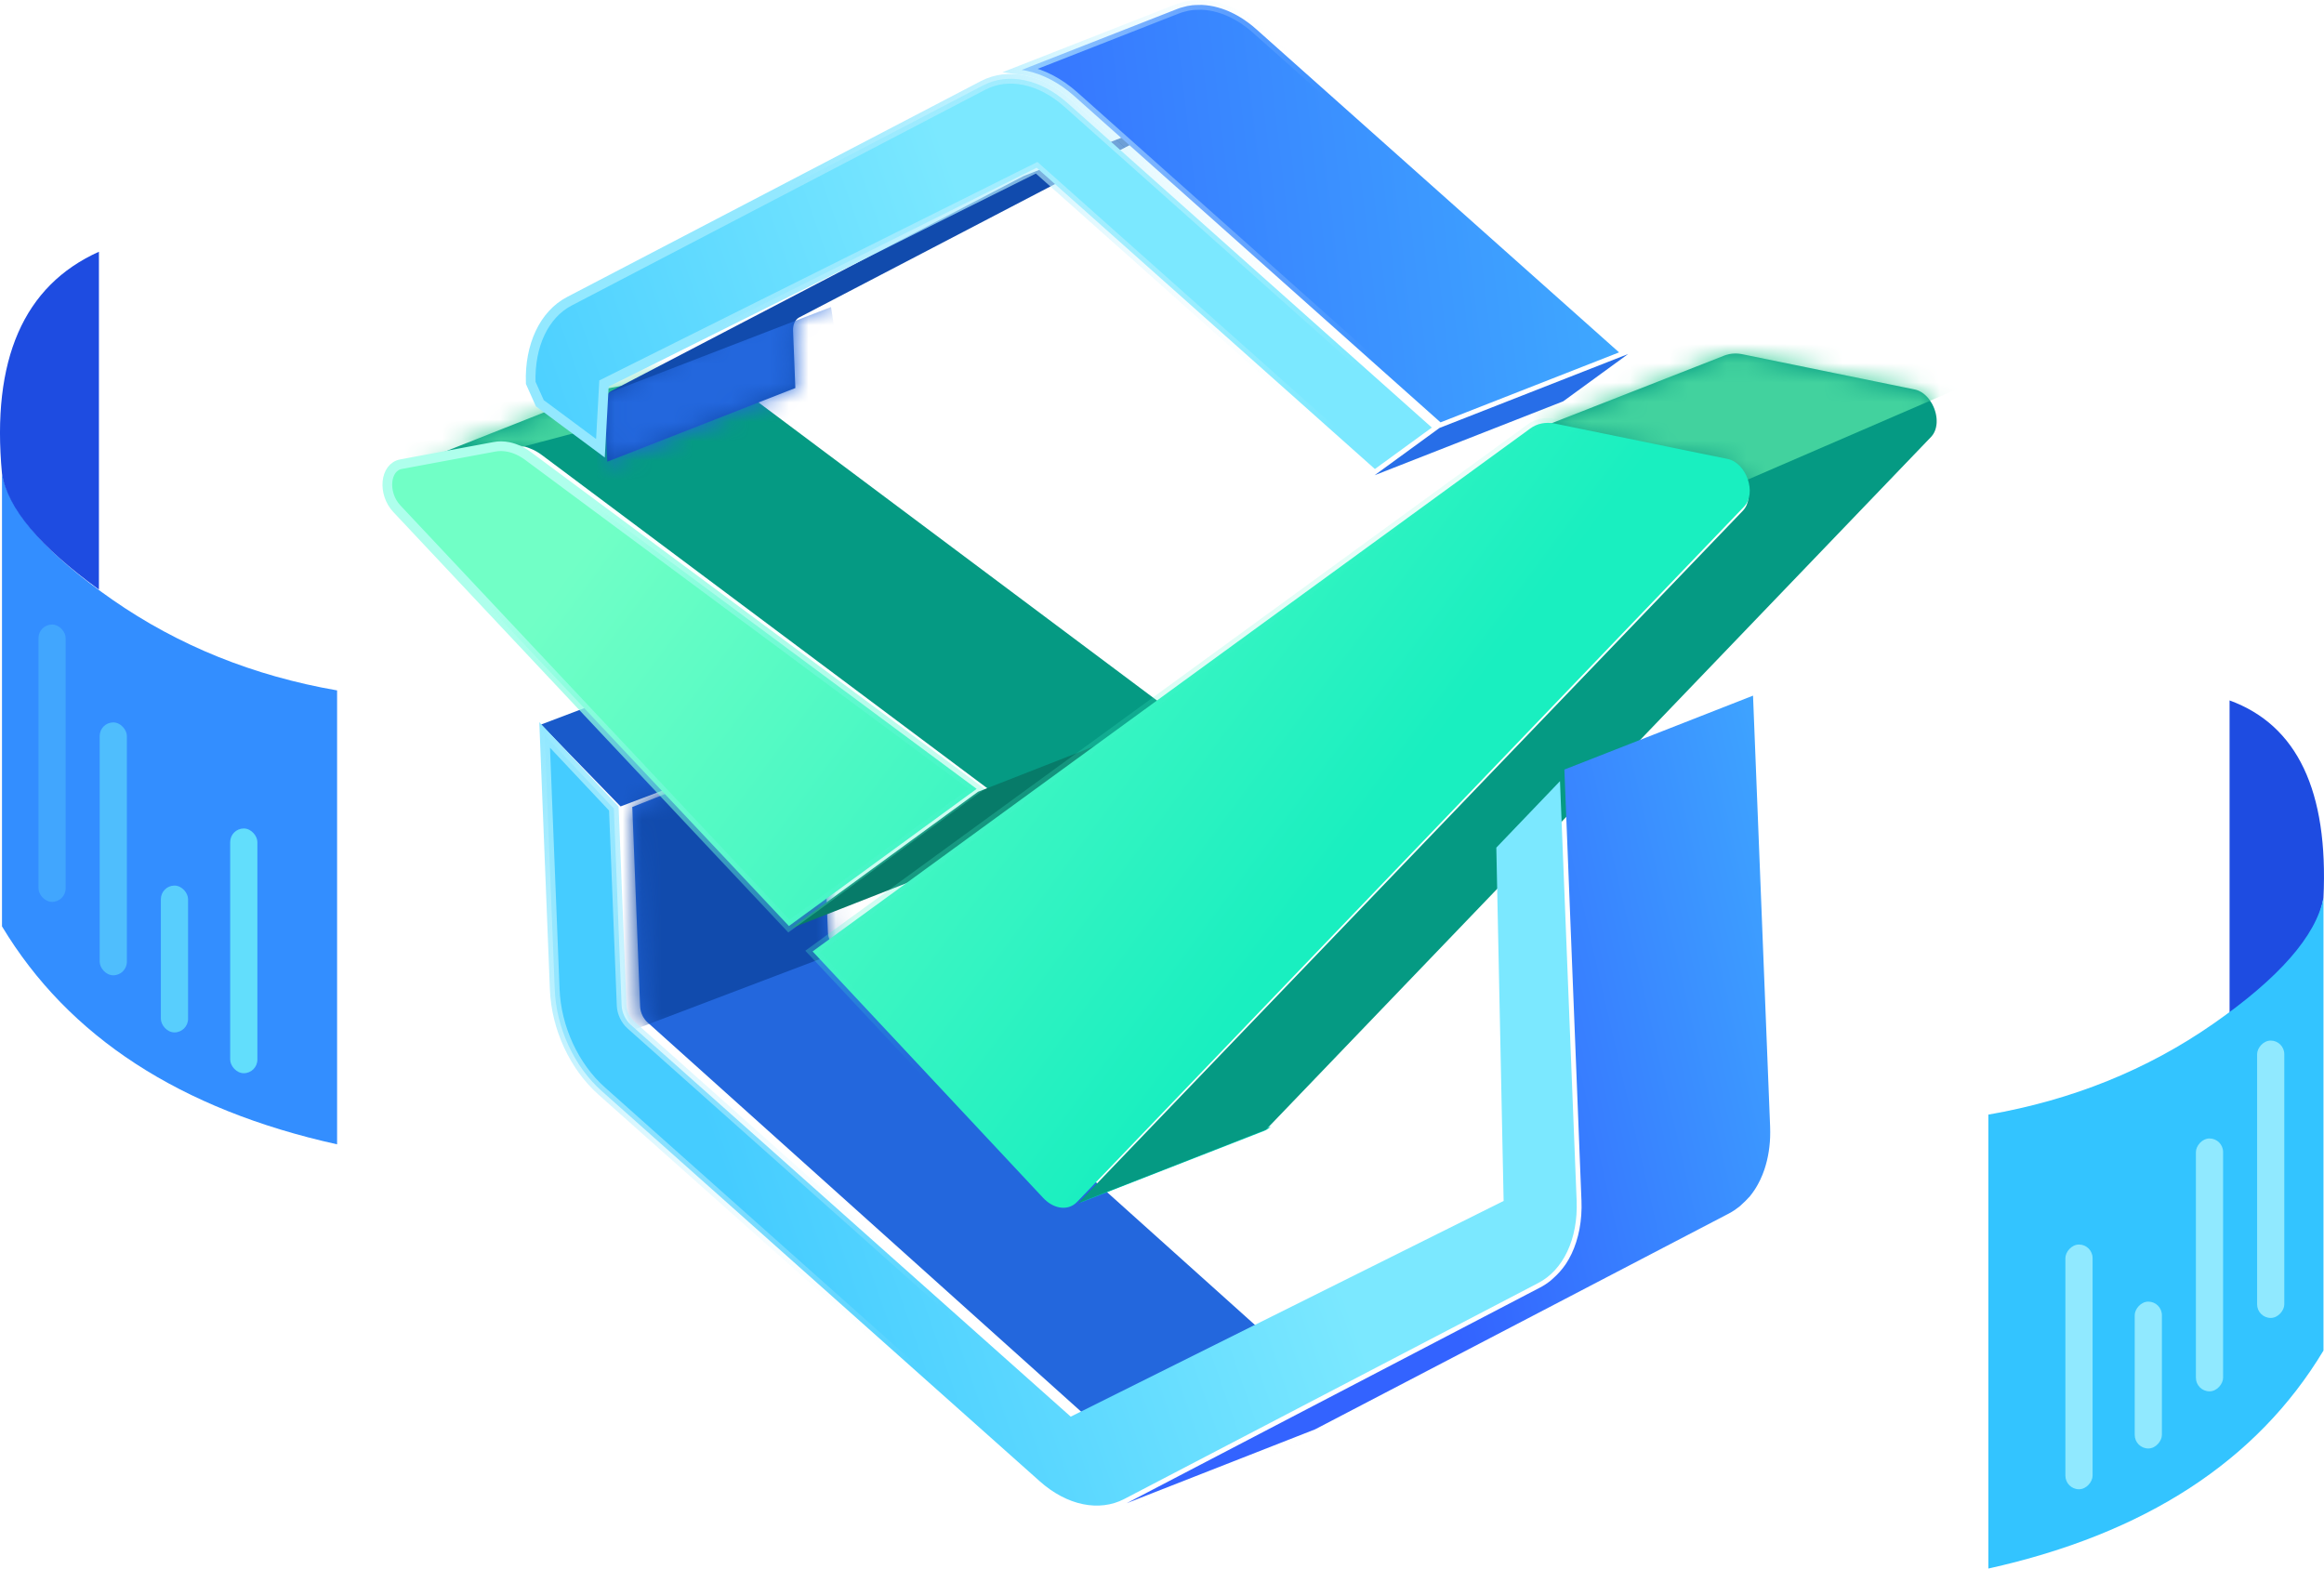 <?xml version="1.0" encoding="UTF-8"?>
<svg width="120px" height="81px" viewBox="0 0 120 81" version="1.1" xmlns="http://www.w3.org/2000/svg" xmlns:xlink="http://www.w3.org/1999/xlink">
    <title>编组 7</title>
    <defs>
        <path d="M16.375,0.514 C16.372,0.511 16.368,0.509 16.365,0.506 C16.328,0.48 16.291,0.453 16.255,0.429 C16.219,0.404 16.183,0.38 16.147,0.359 C16.112,0.338 16.076,0.316 16.042,0.297 C16.006,0.277 15.971,0.259 15.936,0.241 C15.918,0.232 15.901,0.225 15.883,0.216 C15.88,0.215 15.877,0.213 15.873,0.212 C15.859,0.206 15.845,0.198 15.831,0.192 C15.796,0.176 15.762,0.162 15.726,0.148 C15.69,0.134 15.655,0.122 15.62,0.109 C15.583,0.097 15.548,0.087 15.512,0.077 C15.474,0.066 15.438,0.057 15.401,0.049 C15.39,0.046 15.378,0.044 15.366,0.041 C15.34,0.036 15.314,0.031 15.288,0.027 C15.248,0.019 15.209,0.014 15.17,0.01 C15.129,0.006 15.087,0.003 15.046,0.001 C15.032,0.001 15.018,0.001 15.004,0.001 C14.997,0.001 14.988,0.001 14.981,0.001 C14.96,0.001 14.937,0 14.915,0 C14.867,0.002 14.82,0.005 14.772,0.01 C14.725,0.015 14.677,0.023 14.629,0.033 L9.848,0.93 C9.839,0.932 9.83,0.934 9.82,0.936 C9.789,0.942 9.758,0.95 9.73,0.96 C9.718,0.965 9.706,0.969 9.694,0.973 L0,4.804 C0.048,4.786 0.099,4.771 0.153,4.761 L4.934,3.864 C5.05,3.841 5.167,3.832 5.286,3.833 C5.294,3.833 5.301,3.833 5.309,3.833 C5.429,3.835 5.55,3.848 5.671,3.872 C5.841,3.907 6.01,3.966 6.179,4.043 C6.182,4.044 6.185,4.046 6.189,4.048 C6.356,4.127 6.521,4.226 6.68,4.346 L29.727,21.589 L39.422,17.757 L16.375,0.514 Z" id="path-1"></path>
        <filter x="-27.4%" y="-67.3%" width="154.9%" height="234.6%" filterUnits="objectBoundingBox" id="filter-3">
            <feGaussianBlur stdDeviation="1.983" in="SourceGraphic"></feGaussianBlur>
        </filter>
        <path d="M10.475,11.116 C10.368,11.017 10.28,10.891 10.215,10.753 C10.212,10.747 10.21,10.742 10.208,10.737 C10.144,10.598 10.105,10.447 10.1,10.297 L9.694,0 L0,3.832 L0.404,14.128 C0.404,14.14 0.405,14.152 0.406,14.163 C0.407,14.176 0.409,14.191 0.411,14.204 C0.412,14.219 0.414,14.234 0.416,14.248 C0.418,14.264 0.421,14.28 0.424,14.295 C0.427,14.312 0.431,14.33 0.435,14.347 C0.439,14.367 0.444,14.386 0.45,14.404 C0.457,14.429 0.466,14.454 0.474,14.478 C0.485,14.509 0.499,14.538 0.512,14.568 C0.515,14.573 0.518,14.578 0.52,14.585 C0.525,14.594 0.528,14.604 0.532,14.613 C0.543,14.635 0.554,14.655 0.565,14.676 C0.592,14.722 0.621,14.766 0.653,14.807 C0.669,14.829 0.687,14.849 0.704,14.87 C0.718,14.885 0.733,14.902 0.749,14.917 C0.759,14.927 0.77,14.937 0.78,14.948 L23.277,35.147 L24.206,36.192 L32.972,31.316 L10.475,11.116 Z" id="path-4"></path>
        <filter x="-25.7%" y="-27.5%" width="151.5%" height="155.0%" filterUnits="objectBoundingBox" id="filter-6">
            <feGaussianBlur stdDeviation="1.983" in="SourceGraphic"></feGaussianBlur>
        </filter>
        <path d="M0.315,3.819 C0.213,3.874 0.107,3.923 0,3.966 L0,3.966 L9.602,0.146 C9.709,0.102 9.813,0.054 9.917,0 L9.917,0" id="path-7"></path>
        <path d="M9.726,11.553 C9.739,11.485 9.759,11.421 9.787,11.364 C9.787,11.363 9.787,11.363 9.787,11.363 C9.812,11.309 9.845,11.263 9.881,11.221 C9.923,11.173 9.971,11.131 10.028,11.103 L31.321,0 L21.612,3.803 L0.318,14.906 C0.262,14.934 0.214,14.976 0.171,15.025 C0.168,15.028 0.164,15.03 0.162,15.033 C0.149,15.049 0.136,15.065 0.124,15.084 C0.115,15.098 0.106,15.112 0.098,15.127 C0.091,15.14 0.084,15.153 0.078,15.166 C0.078,15.166 0.078,15.166 0.078,15.166 C0.078,15.167 0.078,15.167 0.077,15.168 C0.071,15.18 0.065,15.193 0.06,15.207 C0.055,15.219 0.051,15.231 0.046,15.243 C0.042,15.255 0.039,15.267 0.035,15.28 C0.032,15.292 0.029,15.304 0.026,15.316 C0.022,15.327 0.02,15.34 0.017,15.352 C0.017,15.354 0.017,15.356 0.016,15.357 C0.016,15.358 0.016,15.358 0.016,15.359 C0.014,15.368 0.012,15.377 0.011,15.387 C0.009,15.398 0.008,15.411 0.006,15.423 C0.005,15.435 0.004,15.447 0.003,15.459 C0.002,15.471 0.001,15.483 0.001,15.496 C0,15.508 0,15.52 0,15.532 C0,15.546 0,15.558 0.001,15.571 C0.001,15.573 0.001,15.575 0.001,15.577 L0.118,18.553 L9.828,14.75 L9.709,11.774 C9.707,11.698 9.712,11.624 9.726,11.555 C9.726,11.554 9.726,11.554 9.726,11.553" id="path-9"></path>
        <filter x="-45.0%" y="-52.8%" width="190.1%" height="205.5%" filterUnits="objectBoundingBox" id="filter-11">
            <feGaussianBlur stdDeviation="1.983" in="SourceGraphic"></feGaussianBlur>
        </filter>
        <path d="M44.334,3.437 C44.333,3.416 44.332,3.396 44.331,3.375 C44.329,3.352 44.327,3.33 44.325,3.308 C44.324,3.3 44.323,3.292 44.322,3.285 C44.322,3.283 44.321,3.281 44.321,3.28 C44.319,3.266 44.318,3.252 44.315,3.238 C44.311,3.211 44.306,3.186 44.302,3.16 C44.296,3.133 44.29,3.105 44.284,3.077 C44.276,3.045 44.267,3.012 44.257,2.98 C44.25,2.955 44.242,2.932 44.234,2.908 C44.232,2.903 44.23,2.896 44.228,2.891 C44.225,2.881 44.222,2.871 44.219,2.862 C44.189,2.782 44.153,2.703 44.113,2.626 C44.106,2.612 44.098,2.597 44.09,2.583 C44.085,2.574 44.078,2.565 44.073,2.556 C44.061,2.536 44.048,2.519 44.036,2.5 C44.006,2.453 43.978,2.405 43.945,2.361 C43.921,2.33 43.896,2.3 43.871,2.271 C43.858,2.257 43.845,2.244 43.832,2.229 C43.83,2.227 43.827,2.224 43.825,2.222 C43.819,2.215 43.813,2.208 43.805,2.202 C43.787,2.184 43.769,2.165 43.749,2.149 C43.732,2.133 43.715,2.118 43.696,2.102 C43.68,2.089 43.664,2.076 43.647,2.064 C43.63,2.052 43.614,2.04 43.596,2.028 C43.581,2.018 43.566,2.008 43.55,1.999 C43.545,1.996 43.54,1.993 43.535,1.99 L43.532,1.988 C43.522,1.983 43.513,1.977 43.502,1.972 C43.487,1.962 43.471,1.954 43.455,1.946 C43.439,1.938 43.424,1.931 43.408,1.924 C43.392,1.917 43.376,1.911 43.36,1.904 C43.343,1.897 43.327,1.892 43.31,1.886 C43.292,1.881 43.276,1.875 43.258,1.871 C43.24,1.866 43.223,1.862 43.206,1.858 C43.199,1.857 43.194,1.855 43.189,1.854 L34.299,0.036 C34.276,0.032 34.252,0.027 34.229,0.024 C34.193,0.018 34.157,0.013 34.122,0.009 C34.085,0.006 34.047,0.003 34.01,0.001 C33.972,0 33.932,0 33.893,0.001 C33.872,0.001 33.851,0.004 33.831,0.005 C33.825,0.005 33.819,0.006 33.813,0.006 C33.797,0.007 33.781,0.008 33.766,0.009 C33.717,0.015 33.669,0.022 33.622,0.031 C33.562,0.044 33.502,0.06 33.445,0.079 C33.422,0.087 33.398,0.095 33.376,0.104 L23.667,3.908 C23.805,3.854 23.952,3.821 24.103,3.809 C24.109,3.809 24.116,3.808 24.122,3.808 C24.274,3.798 24.431,3.807 24.591,3.84 L33.48,5.657 C33.601,5.683 33.717,5.728 33.823,5.791 C33.824,5.792 33.825,5.792 33.826,5.793 C33.931,5.855 34.028,5.934 34.116,6.026 C34.119,6.028 34.121,6.031 34.123,6.033 C34.2,6.114 34.267,6.207 34.328,6.304 C34.339,6.322 34.352,6.339 34.363,6.359 C34.426,6.465 34.479,6.578 34.52,6.695 C34.521,6.7 34.523,6.705 34.525,6.711 C34.565,6.833 34.596,6.958 34.611,7.084 C34.612,7.085 34.612,7.087 34.612,7.089 C34.629,7.217 34.631,7.345 34.616,7.467 C34.616,7.467 34.616,7.467 34.616,7.467 C34.602,7.59 34.573,7.708 34.526,7.818 C34.526,7.819 34.525,7.821 34.524,7.822 C34.477,7.93 34.412,8.031 34.33,8.117 L0,43.879 L9.709,40.076 L44.039,4.314 C44.052,4.299 44.066,4.284 44.079,4.269 C44.102,4.241 44.125,4.212 44.145,4.182 C44.159,4.16 44.174,4.136 44.187,4.113 C44.198,4.093 44.208,4.072 44.219,4.051 C44.224,4.04 44.228,4.03 44.233,4.019 C44.234,4.017 44.234,4.015 44.235,4.013 C44.238,4.006 44.241,4 44.244,3.993 C44.251,3.974 44.258,3.954 44.266,3.935 C44.272,3.918 44.277,3.901 44.282,3.882 C44.288,3.864 44.292,3.847 44.297,3.828 C44.301,3.81 44.305,3.793 44.308,3.775 C44.311,3.757 44.315,3.739 44.318,3.721 C44.321,3.704 44.323,3.685 44.325,3.667 C44.326,3.666 44.326,3.665 44.326,3.664 C44.326,3.664 44.326,3.664 44.326,3.664 C44.328,3.647 44.329,3.63 44.331,3.611 C44.332,3.593 44.333,3.575 44.334,3.555 C44.335,3.536 44.335,3.517 44.335,3.498 C44.335,3.477 44.335,3.457 44.334,3.437" id="path-12"></path>
        <filter x="-21.5%" y="-43.0%" width="143.0%" height="186.1%" filterUnits="objectBoundingBox" id="filter-14">
            <feGaussianBlur stdDeviation="1.983" in="SourceGraphic"></feGaussianBlur>
        </filter>
        <path d="M0.049,3.944 C0.033,3.95 0.017,3.958 0,3.966 L0,3.966 L9.869,0.023 C9.885,0.015 9.901,0.006 9.917,0 L9.917,0" id="path-15"></path>
        <linearGradient x1="41.996%" y1="46.063%" x2="164.516%" y2="10.389%" id="linearGradient-17">
            <stop stop-color="#3363FF" offset="0%"></stop>
            <stop stop-color="#48DFFF" offset="100%"></stop>
        </linearGradient>
        <linearGradient x1="-29.813%" y1="64.376%" x2="199.611%" y2="45.759%" id="linearGradient-18">
            <stop stop-color="#3363FF" offset="0%"></stop>
            <stop stop-color="#48DFFF" offset="100%"></stop>
        </linearGradient>
        <linearGradient x1="-16.898%" y1="44.625%" x2="52.562%" y2="35.955%" id="linearGradient-19">
            <stop stop-color="#93E8FF" offset="0%"></stop>
            <stop stop-color="#FFFFFF" stop-opacity="0" offset="100%"></stop>
        </linearGradient>
        <linearGradient x1="61.106%" y1="50%" x2="15.863%" y2="71.337%" id="linearGradient-20">
            <stop stop-color="#7BE8FF" offset="0%"></stop>
            <stop stop-color="#45CCFF" offset="100%"></stop>
        </linearGradient>
        <linearGradient x1="14.39%" y1="23.249%" x2="60.671%" y2="51.375%" id="linearGradient-21">
            <stop stop-color="#93E8FF" offset="0%"></stop>
            <stop stop-color="#FFFFFF" stop-opacity="0" offset="100%"></stop>
        </linearGradient>
        <linearGradient x1="67.323%" y1="62.396%" x2="6.338%" y2="36.587%" id="linearGradient-22">
            <stop stop-color="#19EFC0" offset="0%"></stop>
            <stop stop-color="#71FFC6" offset="100%"></stop>
        </linearGradient>
        <linearGradient x1="0%" y1="36.788%" x2="50%" y2="66.6%" id="linearGradient-23">
            <stop stop-color="#AEFFEC" offset="0%"></stop>
            <stop stop-color="#28F2C2" stop-opacity="0" offset="100%"></stop>
        </linearGradient>
    </defs>
    <g id="页面-1" stroke="none" stroke-width="1" fill="none" fill-rule="evenodd">
        <g id="达梦数+生态工具套件DMdata＋频道页备份-2" transform="translate(-1050, -857)">
            <g id="编组-9备份" transform="translate(256, 757)">
                <g id="编组-7" transform="translate(794, 100)">
                    <g id="编组" transform="translate(20, 0)">
                        <polygon id="Fill-1" fill="#195ACA" points="7.934 37.416 17.709 33.712 21.818 37.94 12.044 41.644"></polygon>
                        <g transform="translate(1.322, 19.169)">
                            <g id="路径-6">
                                <mask id="mask-2" fill="white">
                                    <use xlink:href="#path-1"></use>
                                </mask>
                                <use id="蒙版" fill="#059A83" xlink:href="#path-1"></use>
                                <polygon fill="#42D29E" filter="url(#filter-3)" mask="url(#mask-2)" points="5.935 3.831 17.495 0.767 8.251 -2.275 -4.199 3.646 -3.607 6.566"></polygon>
                            </g>
                            <g id="路径-3" transform="translate(11.326, 18.673)">
                                <mask id="mask-5" fill="white">
                                    <use xlink:href="#path-4"></use>
                                </mask>
                                <use id="蒙版" fill="#2367DD" xlink:href="#path-4"></use>
                                <polygon fill="#114BAD" filter="url(#filter-6)" mask="url(#mask-5)" points="5.18696197e-13 15.364 16.486 9.101 11.519 -6.283 -6.63 -2.323"></polygon>
                            </g>
                        </g>
                        <g transform="translate(38.347, 74.034)">
                            <mask id="mask-8" fill="white">
                                <use xlink:href="#path-7"></use>
                            </mask>
                            <g id="Clip-45"></g>
                            <path d="M0.315,3.82 L9.917,-0.001 C9.814,0.054 9.708,0.102 9.601,0.145 L0.001,3.965 C0.108,3.923 0.213,3.875 0.315,3.82" id="Fill-44" fill="#858585" mask="url(#mask-8)"></path>
                        </g>
                        <path d="M36.046,61.905 L45.62,58.169 C45.518,58.275 45.402,58.351 45.277,58.4 L35.702,62.136 C35.828,62.087 35.944,62.011 36.046,61.905" id="Fill-46" fill="#00D3BB"></path>
                        <g transform="translate(11.24, 5.288)">
                            <polygon id="Fill-48" fill="#077B69" points="19.259 35.6 28.968 31.797 19.305 38.853 9.597 42.656"></polygon>
                            <g id="路径-7">
                                <mask id="mask-10" fill="white">
                                    <use xlink:href="#path-9"></use>
                                </mask>
                                <use id="蒙版" fill="#114BAD" xlink:href="#path-9"></use>
                                <polygon fill="#2367DD" filter="url(#filter-11)" mask="url(#mask-10)" points="-0.422 15.232 11.67 10.568 12.793 17.789 -0.422 21.844"></polygon>
                            </g>
                            <g id="路径-2" transform="translate(24.425, 12.968)">
                                <mask id="mask-13" fill="white">
                                    <use xlink:href="#path-12"></use>
                                </mask>
                                <use id="蒙版" fill="#059A83" xlink:href="#path-12"></use>
                                <polygon fill="#42D29E" filter="url(#filter-14)" mask="url(#mask-13)" points="19.916 4.82 37.655 -4.95 47.584 0.887 29.115 8.875"></polygon>
                            </g>
                        </g>
                        <g transform="translate(33.058, 4.627)">
                            <mask id="mask-16" fill="white">
                                <use xlink:href="#path-15"></use>
                            </mask>
                            <g id="Clip-55"></g>
                            <path d="M0.049,3.944 L9.917,0 C9.901,0.007 9.885,0.014 9.869,0.022 L0,3.966 C0.017,3.958 0.033,3.951 0.049,3.944" id="Fill-54" fill="#858585" mask="url(#mask-16)"></path>
                        </g>
                        <g>
                            <path d="M71.4,58.735 C71.403,58.652 71.405,58.567 71.405,58.482 C71.405,58.396 71.404,58.308 71.401,58.22 C71.401,58.207 71.4,58.194 71.4,58.181 L70.518,35.923 L60.777,39.741 L61.659,61.999 C61.67,62.25 61.666,62.495 61.649,62.734 C61.648,62.743 61.648,62.753 61.647,62.762 C61.631,62.997 61.601,63.224 61.561,63.445 C61.559,63.456 61.557,63.466 61.556,63.475 C61.514,63.693 61.461,63.903 61.397,64.105 C61.393,64.12 61.388,64.134 61.384,64.149 C61.318,64.353 61.242,64.549 61.154,64.736 C61.151,64.74 61.149,64.745 61.147,64.75 C61.057,64.939 60.955,65.118 60.844,65.286 C60.841,65.29 60.839,65.293 60.836,65.296 C60.745,65.434 60.641,65.558 60.535,65.68 C60.437,65.792 60.332,65.893 60.224,65.99 C60.171,66.036 60.122,66.088 60.068,66.131 C59.9,66.265 59.722,66.385 59.531,66.484 L38.169,77.629 L47.909,73.81 L69.271,62.666 C69.461,62.567 69.639,62.446 69.807,62.314 C69.863,62.27 69.912,62.218 69.964,62.171 C70.072,62.073 70.178,61.974 70.275,61.861 C70.294,61.84 70.318,61.824 70.336,61.801 C70.42,61.699 70.5,61.591 70.575,61.48 C70.578,61.476 70.581,61.472 70.584,61.468 C70.584,61.467 70.585,61.466 70.585,61.466 C70.648,61.372 70.707,61.274 70.762,61.174 C70.806,61.095 70.847,61.013 70.887,60.931 C70.889,60.926 70.891,60.922 70.893,60.918 C70.895,60.915 70.897,60.911 70.898,60.908 C70.937,60.826 70.973,60.741 71.008,60.656 C71.04,60.576 71.07,60.495 71.099,60.411 C71.108,60.384 71.115,60.357 71.125,60.33 C71.129,60.316 71.133,60.302 71.138,60.288 C71.15,60.249 71.162,60.21 71.174,60.171 C71.196,60.094 71.218,60.014 71.237,59.935 C71.256,59.858 71.273,59.779 71.288,59.7 C71.291,59.685 71.293,59.671 71.295,59.657 C71.297,59.648 71.299,59.637 71.301,59.628 C71.311,59.573 71.321,59.518 71.33,59.463 C71.343,59.384 71.353,59.304 71.362,59.225 C71.371,59.144 71.379,59.063 71.386,58.982 C71.387,58.97 71.387,58.956 71.388,58.944 C71.389,58.935 71.389,58.925 71.39,58.916 C71.394,58.856 71.398,58.796 71.4,58.735" id="Fill-56" fill="url(#linearGradient-17)"></path>
                            <polygon id="Fill-58" fill="#276EE8" points="54.33 22.099 64.07 18.281 60.717 20.724 50.977 24.542"></polygon>
                            <path d="M42.06,0.253 L42.127,0.258 L42.182,0.262 L42.225,0.265 C42.242,0.266 42.259,0.267 42.282,0.27 C42.35,0.276 42.418,0.285 42.49,0.298 C42.537,0.306 42.584,0.314 42.636,0.325 C42.654,0.328 42.672,0.332 42.694,0.337 C42.76,0.352 42.827,0.369 42.894,0.388 C42.959,0.405 43.024,0.425 43.087,0.446 C43.11,0.453 43.132,0.462 43.155,0.47 L43.181,0.48 L43.223,0.494 L43.279,0.514 C43.344,0.54 43.407,0.566 43.472,0.594 C43.535,0.622 43.598,0.652 43.668,0.687 C43.682,0.693 43.696,0.7 43.711,0.709 L43.751,0.729 L43.781,0.745 C43.796,0.754 43.811,0.761 43.825,0.768 L43.856,0.785 C43.921,0.821 43.986,0.858 44.05,0.897 C44.117,0.938 44.182,0.98 44.242,1.02 L44.31,1.069 L44.346,1.094 L44.367,1.109 C44.396,1.129 44.425,1.149 44.452,1.169 C44.523,1.222 44.595,1.278 44.664,1.333 C44.733,1.39 44.802,1.449 44.87,1.51 L63.6,18.197 L54.381,21.811 L35.463,4.955 C35.278,4.79 35.087,4.64 34.888,4.499 L34.855,4.475 C34.664,4.344 34.471,4.226 34.286,4.128 C34.269,4.118 34.253,4.11 34.239,4.103 C34.043,4.001 33.845,3.914 33.64,3.838 L33.611,3.828 C33.404,3.753 33.197,3.694 32.99,3.652 C32.933,3.64 32.876,3.63 32.819,3.621 L32.752,3.612 L40.795,0.459 C40.819,0.45 40.842,0.441 40.866,0.433 L40.935,0.408 C40.986,0.391 41.038,0.379 41.09,0.366 L41.151,0.35 L41.21,0.335 C41.227,0.33 41.245,0.324 41.263,0.321 L41.295,0.312 C41.386,0.294 41.478,0.279 41.563,0.27 L41.654,0.264 C41.675,0.262 41.696,0.26 41.727,0.259 L42.06,0.253 Z" id="Fill-60" stroke="url(#linearGradient-19)" stroke-width="0.5" fill="url(#linearGradient-18)"></path>
                            <path d="M8.123,37.952 L11.696,41.754 L12.098,51.922 C12.113,52.294 12.291,52.667 12.561,52.915 L35.287,73.157 L57.64,62.017 L57.263,43.772 L60.551,40.339 L61.41,62.009 C61.449,62.992 61.277,63.894 60.924,64.636 C60.582,65.357 60.07,65.925 59.415,66.262 L38.053,77.408 C37.406,77.746 36.669,77.829 35.924,77.677 C35.159,77.521 34.387,77.118 33.684,76.49 L11.082,56.352 C9.646,55.083 8.723,53.077 8.644,51.093 L8.123,37.952 Z M30.761,4.411 C31.409,4.072 32.146,3.989 32.891,4.142 C33.655,4.298 34.428,4.701 35.131,5.329 L53.932,22.079 L50.993,24.221 L33.527,8.662 L11.187,19.804 L11.004,23.148 L7.875,20.824 L7.404,19.77 C7.372,18.807 7.544,17.923 7.89,17.192 C8.232,16.469 8.745,15.898 9.399,15.557 Z" id="形状结合" stroke="url(#linearGradient-21)" stroke-width="0.5" fill="url(#linearGradient-20)"></path>
                            <path d="M59.007,22.134 C59.365,21.868 59.812,21.778 60.282,21.873 L69.199,23.698 C70.181,23.899 70.722,25.469 70.052,26.167 L35.613,62.069 C35.363,62.329 35.028,62.418 34.684,62.347 C34.401,62.29 34.114,62.125 33.862,61.858 L21.959,49.132 Z M5.521,23.075 C5.76,23.028 6.01,23.033 6.262,23.083 C6.605,23.154 6.951,23.314 7.275,23.555 L30.429,40.738 L20.735,47.821 L0.491,26.27 C-0.253,25.475 -0.131,24.118 0.717,23.969 Z" id="形状结合" stroke="url(#linearGradient-23)" stroke-width="0.5" fill="url(#linearGradient-22)"></path>
                        </g>
                    </g>
                    <g id="漂浮图表" transform="translate(0, 13)">
                        <g id="编组-19">
                            <path d="M5.807,17.971 C9.215,20.341 13.082,21.902 17.406,22.653 L17.406,46.094 C9.304,44.297 3.537,40.545 0.103,34.838 C0.103,29.131 0.103,21.34 0.103,11.466 C0.497,13.432 2.398,15.6 5.807,17.971 Z" id="路径-17" fill="#338EFF"></path>
                            <rect id="矩形" fill="#62DEFC" x="11.886" y="29.783" width="1.404" height="12.638" rx="0.702"></rect>
                            <rect id="矩形备份" fill="#62DEFC" opacity="0.8" x="8.307" y="32.731" width="1.404" height="7.583" rx="0.702"></rect>
                            <rect id="矩形备份-3" fill="#62DEFC" opacity="0.6" x="5.147" y="24.306" width="1.404" height="13.059" rx="0.702"></rect>
                            <rect id="矩形备份-4" fill="#62DEFC" opacity="0.3" x="1.987" y="19.251" width="1.404" height="14.323" rx="0.702"></rect>
                            <path d="M5.108,0 C1.218,1.751 -0.45,5.573 0.103,11.466 C0.382,13.237 2.051,15.23 5.108,17.446 L5.108,0 Z" id="路径-18" fill="#1E4CE1"></path>
                        </g>
                        <g id="编组-17" transform="translate(102.669, 23.17)">
                            <path d="M17.331,0 C13.837,1.275 12.221,4.676 12.483,10.202 C12.762,11.973 14.378,14.388 17.331,17.446 L17.331,0 Z" id="路径-18备份" fill="#1E4CE1" transform="translate(14.893, 8.723) scale(-1, 1) translate(-14.893, -8.723) "></path>
                            <path d="M5.703,16.707 C9.112,19.078 12.979,20.638 17.303,21.389 L17.303,44.83 C9.201,43.033 3.433,39.281 0,33.574 C0,27.867 0,20.076 0,10.202 C0.394,12.168 2.295,14.336 5.703,16.707 Z" id="路径-17备份" fill="#33C4FF" transform="translate(8.652, 27.516) scale(-1, 1) translate(-8.652, -27.516) "></path>
                            <g id="编组-37" transform="translate(9.629, 29.151) scale(-1, 1) translate(-9.629, -29.151) translate(3.977, 17.566)" fill="#90E9FF">
                                <rect id="矩形" x="9.899" y="10.532" width="1.404" height="12.638" rx="0.702"></rect>
                                <rect id="矩形备份" x="6.32" y="13.481" width="1.404" height="7.583" rx="0.702"></rect>
                                <rect id="矩形备份-3" x="3.16" y="5.055" width="1.404" height="13.059" rx="0.702"></rect>
                                <rect id="矩形备份-4" x="0" y="0" width="1.404" height="14.323" rx="0.702"></rect>
                            </g>
                        </g>
                    </g>
                </g>
            </g>
        </g>
    </g>
</svg>
